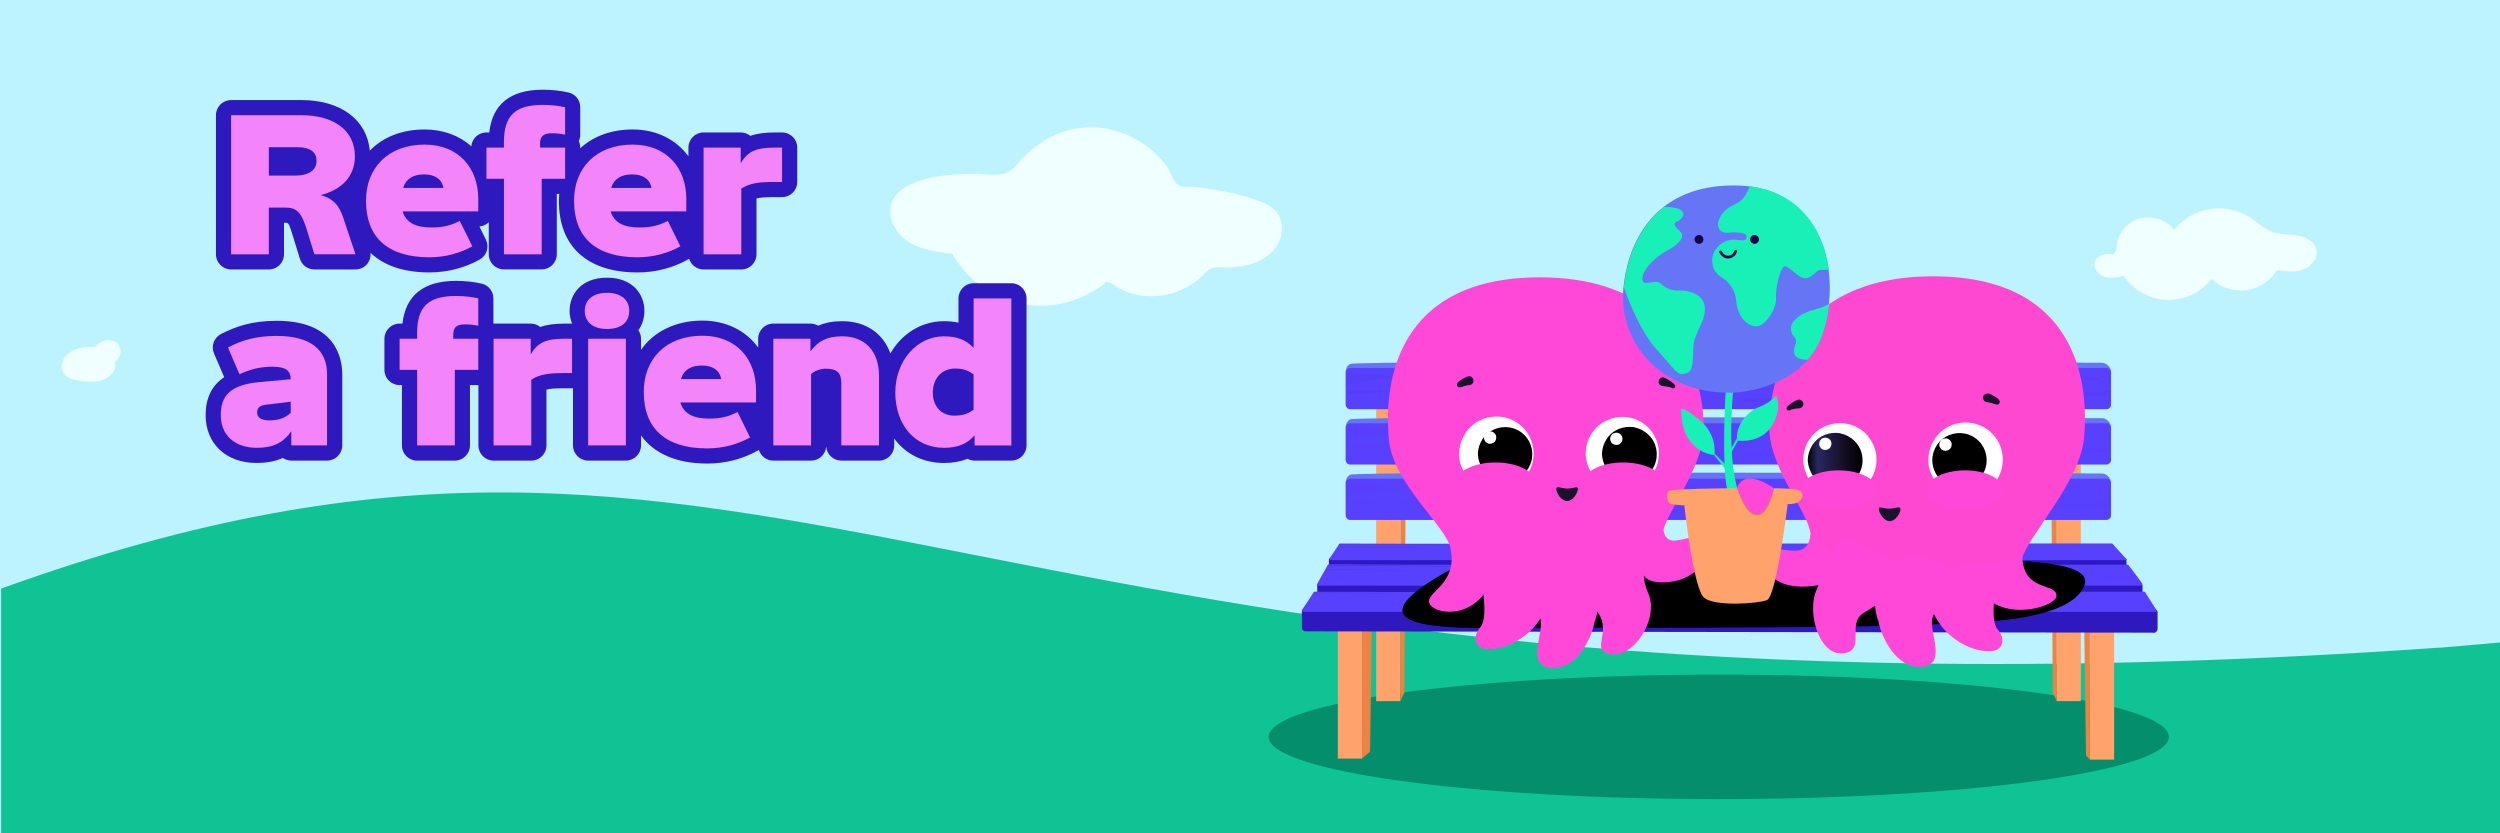 <?xml version="1.0" encoding="UTF-8"?>
<svg id="Layer_3" data-name="Layer 3" xmlns="http://www.w3.org/2000/svg" xmlns:xlink="http://www.w3.org/1999/xlink" viewBox="0 0 1200 400">
  <defs>
    <style>
      .cls-1, .cls-2 {
        isolation: isolate;
      }

      .cls-1, .cls-3 {
        opacity: .1;
      }

      .cls-4 {
        fill: #18f0b8;
      }

      .cls-5 {
        fill: #6675f6;
      }

      .cls-6 {
        fill: url(#linear-gradient-4);
      }

      .cls-7 {
        fill: url(#linear-gradient-3);
      }

      .cls-8 {
        fill: url(#linear-gradient-2);
      }

      .cls-9 {
        fill: #bdf2ff;
      }

      .cls-2 {
        opacity: .2;
      }

      .cls-2, .cls-10 {
        fill: #18122d;
      }

      .cls-11 {
        fill: #ff48d8;
      }

      .cls-12 {
        fill: url(#linear-gradient);
      }

      .cls-13 {
        fill: #ff48d1;
      }

      .cls-14 {
        fill: #fff;
      }

      .cls-15 {
        fill: #ffa26b;
      }

      .cls-16 {
        fill: #5840ff;
      }

      .cls-17 {
        opacity: .3;
      }

      .cls-18 {
        fill: azure;
      }

      .cls-19 {
        fill: #048e6b;
      }

      .cls-20 {
        fill: #180048;
      }

      .cls-21 {
        fill: #2d19be;
      }

      .cls-22 {
        fill: #ec8243;
      }

      .cls-23 {
        fill: #10c395;
      }

      .cls-24 {
        fill: #f484fa;
      }
    </style>
    <linearGradient id="linear-gradient" x1="893.33" y1="-1822.04" x2="867.41" y2="-1822.04" gradientTransform="translate(0 -1601.14) scale(1 -1)" gradientUnits="userSpaceOnUse">
      <stop offset="0" stop-color="#000"/>
      <stop offset=".4" stop-color="#18122d"/>
      <stop offset=".8" stop-color="#292861"/>
      <stop offset="1" stop-color="#000"/>
    </linearGradient>
    <linearGradient id="linear-gradient-2" x1="7677.25" y1="-1822.04" x2="8201.58" y2="-1822.04" xlink:href="#linear-gradient"/>
    <linearGradient id="linear-gradient-3" x1="4273.08" y1="-1819.17" x2="4811.63" y2="-1819.17" xlink:href="#linear-gradient"/>
    <linearGradient id="linear-gradient-4" x1="3486.2" y1="-1819.17" x2="2961.78" y2="-1819.17" xlink:href="#linear-gradient"/>
  </defs>
  <rect class="cls-9" x="0" width="1200" height="400"/>
  <path class="cls-18" d="M56.02,164.56c-1.19-1.05-2.88-1.42-4.47-1.35-1.59.17-3.12.81-4.37,1.76-.64.47-1.05.95-1.35,1.42-2.3.41-4.84.07-7.18.64-3.01.71-6.06,2.24-7.72,4.71-1.66,2.47-1.83,5.96.24,8.13,1.76,1.83,4.61,2.47,7.25,2.88,3.42.47,6.94.81,10.26-.17,3.25-.95,6.3-3.42,6.67-6.6.07-.88,0-1.66-.17-2.47.71-.47,1.35-1.05,1.83-1.76,1.42-2.24,1.05-5.49-.95-7.18h-.07.03Z"/>
  <path class="cls-18" d="M1010.11,122.11c-1.97.4-3.85,1.65-4.54,3.49-1.08,2.97,1.45,6.26,4.46,7.23,3.01.96,6.26.24,9.35-.44,4.54,6.86,12.48,11.32,20.71,11.6,8.23.28,16.46-3.61,21.48-10.16,4.34,4.18,10.64,6.26,16.66,5.46,6.02-.8,11.52-4.46,14.61-9.63,4.26.6,8.71,1.2,12.73-.28,4.01-1.49,7.39-5.78,6.22-9.92-1.04-3.77-5.14-5.82-8.99-6.42-3.85-.6-7.87-.32-11.56-1.57-4.34-1.45-7.67-4.86-11.56-7.31-5.66-3.53-12.61-4.9-19.19-3.77-6.58,1.12-12.69,4.7-16.86,9.88-4.3-5.42-12.4-7.39-18.71-4.58-3.73,1.69-6.66,4.94-8.19,8.75-.76,1.93-.44,4.18-1.12,5.98-1.04,2.77-2.33,1-5.5,1.69h0Z"/>
  <g id="refer_a_friend" data-name="refer a friend">
    <g id="Layer_1-2" data-name="Layer 1-2">
      <path class="cls-18" d="M444.38,85.92c-6.89,1.74-13.09,4.67-15.82,10.06-3.44,6.79.61,15.45,6.89,19.71,6.27,4.26,14.22,5.29,21.72,6.1,6.99,12.58,19.91,21.82,34,24.28,11.18,1.94,22.95-.2,32.7-5.8,9.75-5.59,5.08-4.47,6.99-4.88s5.29,2.63,7.3,3.55c5.39,2.52,11.46,3.65,17.36,3.14,8.52-.61,16.74-4.57,22.74-10.78,4.06-4.26,6.31-2.73,11.66-2.93,3.75-.1,7.4-.61,10.98-1.74,5.29-1.64,10.16-4.98,12.68-9.75,2.52-4.77,2.42-11.25-1.13-15.45-2.32-2.63-5.69-4.16-9.04-5.29-8.22-2.93-16.84-4.67-25.47-5.9-8.63-1.23-9.85.2-12.38-1.43-2.52-1.64-3.44-6.1-4.98-8.22-7.81-11.08-20.6-18.48-34.1-19.4-15.55-1.02-28.85,6.31-38.46,17.97-6,7.3-13.71,3.85-21.93,4.26-5.69.2-14.22.51-21.82,2.42h.1v.07Z"/>
    </g>
  </g>
  <path class="cls-23" d="M1200,308.39v91.61H.55v-117.47c378.54-136.79,450.23,79.02,1170.6,28.31v.07c9.81-.81,19.44-1.65,28.85-2.52Z"/>
  <g>
    <path class="cls-19" d="M825.01,383.57c119.32,0,216.05-13.39,216.05-29.88s-96.73-29.88-216.05-29.88-216.05,13.39-216.05,29.88,96.73,29.88,216.05,29.88Z"/>
    <path class="cls-15" d="M653.77,287.79h-11.61v76.33h11.61v-76.33Z"/>
    <path class="cls-15" d="M1014.79,288.29h-11.61v76.33h11.61v-76.33Z"/>
    <path class="cls-15" d="M672.17,180.67h-11.61v155.89h11.61s0-155.89,0-155.89Z"/>
    <path class="cls-15" d="M998.8,180.67h-11.61v155.89h11.61s0-155.89,0-155.89Z"/>
    <path class="cls-22" d="M987.24,336.57l-1.91-4.14-1-153.39,2.87,1.64v155.89h.05Z"/>
    <path class="cls-22" d="M672.17,336.57l1.91-4.14,1-153.39-2.87,1.64v155.89h-.05Z"/>
    <path class="cls-22" d="M653.77,364.12l3.87-3.37,1-72.96h-4.87s0,76.33,0,76.33Z"/>
    <path class="cls-22" d="M1003.18,364.62l-1.91-2.05-1-75.74,2.87.82v77.01h0l.05-.05Z"/>
    <path class="cls-21" d="M1019.48,276.95l-380.01-.32h-.59s-.32-.18-.5-.32c-.18-.18-.23-.32-.32-.5,0-.18-.18-.41-.18-.59v-6.69s.09-.23.18-.32.18-.18.32-.23c.09,0,.23-.09.41-.09l380.42-.73c.82,0-1,.73,1.5,1.09v7.33c0,.73-.32,1.41-1.23,1.41v-.05Z"/>
    <path class="cls-16" d="M1020.76,268.21v.23h0s-.18.23-.23.32-.23.18-.41.09h-381.56s-.18,0-.23-.18c0,0-.09-.18-.18-.23v-.23h0s0-.18.09-.23c0,0,0-.09.09-.18.32-.5.73-1,1.14-1.64.18-.23.32-.5.5-.73.59-.82,1.14-1.73,1.64-2.46,0,0,.09-.18.18-.23v-.09s.09-.18.18-.23c.18-.32.41-.59.59-.82v-.18s.09-.18.18-.18c0,0,.09-.18.18-.18,0-.09.18-.18.23-.18h.32c8.15.18,144.32.18,249.21,0h120.96s.23,0,.32.09c.09,0,.18.18.23.23l.73.82.41.5,2.73,2.96h0l1,1.14,1.5,1.64v.18l.23-.23h-.05Z"/>
    <g class="cls-3">
      <path class="cls-1" d="M740.99,264.11c-6.42.09-13.12.32-16.44.59-8.84.73-9.25-.32-19.81,1.09-10.66,1.41-42.81-.41-44.9-.18-1.64.18-15.12.5-20.45.64.18-.23.32-.5.5-.73,2.46-.09,7.51-.23,14.12-.32,7.83,0,17.81,0,28.37.32,6.79.23,12.11.23,16.58,0,11.16-.41,16.44-1.73,22.54-1.96,5.1-.23,12.48.18,19.49.5v.09-.05Z"/>
      <path class="cls-1" d="M756.93,264.15c-.41,0-1.23.09-2.73.18-3.73.18-8.33,0-13.21-.23,9.06-.18,17.67-.18,15.94,0v.09-.05Z"/>
      <path class="cls-1" d="M953.9,261.47s-6.28.23-15.94.32c-7.83,0-17.81,0-28.37-.32-6.79-.23-12.11-.23-16.58,0-11.16.41-19.72.18-25.82.41-8.56.32-.82.32-29.88.5-8.15,0,21.27.73,30.1,0,8.84-.73,9.25.32,19.81-1.09,10.57-1.41,42.81.32,44.9.18,2.05-.18,47.68-.73,47.68-.73l-26,.73h.09,0Z"/>
      <path class="cls-1" d="M860.9,267.39c2.64.09,5.28.23,7.83.32-16.26.32-35.89.23-32.02-.32.32,0,.91-.09,1.64-.18,7.51-.41,15.03-.32,22.54.18Z"/>
      <path class="cls-1" d="M1019.16,266.48c-3.05,0-12.3.23-24.37.32-12.11,0-27.64,0-44.09-.32-10.47-.23-18.9-.23-25.82,0-8.11.18-14.21.59-19.4,1h0c-5.87.41-10.57.91-15.58,1-5.51.18-13.21-.18-21.13-.59,5.78-.09,11.16-.23,14.85-.41h1.5c13.71-.73,14.35.32,30.79-1.09,16.49-1.41,66.58.41,69.82.18,2.82-.18,26.64-.82,32.52-1l1,1.09s-.09-.18-.09-.18Z"/>
      <g class="cls-3">
        <path class="cls-1" d="M765.08,264.93c-7.2,1.5-14.44,2.55-21.77,3.05-2.46.18-4.87,0-7.33-.32-4.87-.41-9.75-.59-14.62-.64-4.87-.18-9.75,0-14.62.82-2.82.41-5.69.64-8.56.64-8.56.18-17.08-.09-25.69-.32-9.97-.23-24.09-.18-34.16-.23h0c6.19-.09,19.72-.32,25.69-.23,11.39.09,22.77.73,34.16.59,2.87,0,5.69-.18,8.52-.59,4.87-.64,9.75-.91,14.71-.82,4.87,0,9.84.18,14.71.5,9.75,1.14,19.54-1.09,29.15-2.41h-.09l-.09-.05Z"/>
      </g>
      <g class="cls-3">
        <path class="cls-1" d="M743.4,264.11c8.74-.32,18.17,0,26.92.41,10.57.09,24.09.23,34.57,0,10.25-.59,20.45-1,30.79-.59,10.25.32,20.4,2.64,30.6,2.23-2.55.32-5.1.32-7.7,0-7.33-.5-15.58-1.55-22.95-1.91-15.35-.64-30.7.82-46.13.41-9.02,0-21.86.18-30.79-.41-4.55-.23-10.88-.09-15.35-.23v.09h.05Z"/>
      </g>
      <g class="cls-3">
        <path class="cls-1" d="M896.79,263.01c10.06,1.09,20.22.23,30.38.41,15.17.23,30.38.18,45.54-.64,5.06-.09,10.16-.18,15.17,0,10.16.41,20.13,2.23,30.29,2.46-5.06,0-10.16-.32-15.17-.91-15.12-1.82-30.29-1.41-45.45-.73h-30.38c-3.96,0-17.08.09-20.86.18-1.55-.18-7.92-.59-9.47-.82v.09l-.05-.05Z"/>
      </g>
      <path class="cls-1" d="M1015.47,262.38c-2.05.41-4.19.5-6.38.32-5.6-.5-16.26-1.09-24.59-1-8.33.09-19.4,1.23-22.18,1.23s28.56-2.87,42.49-1.23c4.05.5,5.6.82,8.52.5.64,0,1.23-.18,1.64-.32l.41.5h.09,0Z"/>
    </g>
    <path class="cls-21" d="M1027.27,291.16l-393.44-.41c-.23,0-.41,0-.64-.18-.18-.09-.41-.23-.5-.41-.18-.18-.23-.32-.32-.59,0-.23-.09-.41-.09-.64v-7.74c-.09-.32,0-.73.23-1,.23-.23.59-.41.91-.41l393.53-.91c.73,0-.5.64.64,1.14.23.09.5.32.64.59.18.23.23.5.18.82v8.02c0,1-.32,1.82-1.23,1.82l.09-.09h0Z"/>
    <path class="cls-16" d="M1028.41,280.78h0s-.18.18-.23.23-.23.09-.32.09h-394.76s-.32,0-.5-.18c-.18-.09-.23-.32-.23-.5h0s0-.32.09-.5c0,0,0-.18.09-.18.32-.59.73-1.23,1.14-2.05l.5-.91h0c.5-.91,1-1.82,1.5-2.64l.23-.41s.18-.32.23-.41c.23-.5.5-.91.73-1.32h0s.18-.23.23-.41h0s.18-.23.23-.41c.09-.18.23-.23.41-.32h.18c2.46,0,16.44.09,37.71.18h345.53s.23,0,.41.09c.09,0,.18.18.23.32l.73,1,.5.59,2.82,3.73h0l1,1.41,1.5,2.05v.41s0,.23-.09.32l.18-.18h-.05Z"/>
    <g class="cls-3">
      <path class="cls-1" d="M633.78,277.72c3.78-.18,11.57-.41,16.67-.59h0c2.32-.09,4.05-.18,4.55-.23.59,0,3.64,0,8.02.23,10.98.5,30.1,1.23,38.21,0h.32c10.98-1.73,11.39-.5,20.54-1.41,3.37-.32,10.29-.59,16.99-.64,9.34-.18,18.31-.18,16.44.09-.41,0-1.32.09-2.82.18-3.78.18-8.65,0-13.62-.23-7.24-.41-14.94-.91-20.22-.64-6.38.32-11.8,1.96-23.27,2.55-4.6.23-10.16.23-17.17,0-10.98-.5-21.27-.59-29.37-.5-4.28,0-7.92.18-10.66.23-1.64,0-3.05.09-3.96.18h0l-.5.91-.18-.09.05-.05Z"/>
      <path class="cls-1" d="M959.41,271.67s-6.51.32-16.44.5c-8.11.09-18.4,0-29.37-.5-7.01-.32-12.52-.32-17.17,0-11.48.5-20.4.23-26.73.5-8.93.41-.82.41-30.88.64-8.43,0,22.04.91,31.11,0,9.06-.91,9.56.41,20.54-1.41,10.98-1.73,44.4.5,46.45.23,2.14-.23,49.37-.91,49.37-.91l-26.92.91h0l.05.05Z"/>
      <path class="cls-1" d="M863.04,279.18c2.73.18,5.47.32,8.15.5-16.9.41-37.3.32-33.11-.41.32,0,.91-.18,1.64-.23,5.78-.59,14.35-.32,23.27.18h0l.05-.05Z"/>
      <path class="cls-1" d="M1027,277.95c-3.23.09-12.71.32-25.23.41-12.52.09-28.65,0-45.63-.5-10.88-.32-19.54-.32-26.73,0-8.33.23-14.71.73-20.04,1.23-6.1.59-10.98,1.14-16.17,1.32-5.78.18-13.71-.23-21.95-.73,6.01-.18,11.57-.32,15.44-.5h0c.59,0,1.09,0,1.5-.09,14.12-.91,14.85.41,31.93-1.41,1.5-.18,3.23-.23,5.19-.41,10.75-.5,27.74-.32,41.9,0,13.03.32,23.68.64,25.19.59,1.23-.09,6.79-.32,13.12-.59,5.1-.18,10.75-.41,15.03-.59,2.41-.09,4.28-.18,5.51-.18l1,1.32v.09l-.05.05Z"/>
      <g class="cls-3">
        <path class="cls-1" d="M763.85,276.04c-6.6,1.64-13.21,2.82-19.95,3.55-4.6.73-9.34-.09-13.94-.5-4.6-.32-9.25-.5-13.94-.5-4.6-.18-9.34.23-13.84,1.23-4.6.5-9.25.64-13.94.59-9.34,0-18.58-.59-27.87-.64-9.34-.18-18.58,0-27.87-.18-.09-.18,13.94-.18,13.94-.23,13.94-.41,27.87.41,41.85.64,4.6.18,9.25,0,13.84-.5,4.55-.91,9.25-1.32,13.84-1.23,4.6,0,9.34,0,13.94.32,4.6.32,9.34,1.14,13.84.5,6.51-.59,13.62-2.05,19.95-3.23l.18.18h-.05Z"/>
      </g>
      <g class="cls-3">
        <path class="cls-1" d="M741.4,274.99c9.02-.41,18.81,0,27.87.5,2.41,0,17.17.18,19.9.23,15.94.32,31.79-1.73,47.77-.82,7.7.41,16.08,1.91,23.77,2.64,2.64.32,5.28.41,7.92.23-1.32.23-2.64.23-3.96.23-6.19-.23-13.62-1.23-19.81-1.91-13.21-1.64-26.51-.91-39.71-.18-9.25.18-22.45,0-31.83,0-8.02.18-15.94-.82-23.86-.73,0,0-8.11,0-7.92-.09l-.18-.18.05.09Z"/>
      </g>
      <g class="cls-3">
        <path class="cls-1" d="M1025.95,276.54c-4.46.18-11.16-.82-15.67-1.23-4.69-.5-10.98-1.32-15.67-1.5-10.47-.41-20.95-.18-31.42.64-16.99.41-34.16,0-51.14.23-3.96,0-7.83-.41-11.7-1,3.78.23,7.83.91,11.8.73,19.63-.73,39.35.5,58.93-.59,7.83-.41,15.76-.64,23.59-.32,10.47.5,20.95,2.46,31.29,3.05l.09-.09-.09.09Z"/>
      </g>
      <path class="cls-1" d="M1023.12,272.85c-.82.23-1.64.32-2.46.41-1.32.18-2.73.09-4.05,0-8.43-.91-16.9-1.32-25.41-1.23-8.65.18-20.04,1.55-23.04,1.55s29.56-3.64,43.99-1.55c4.05.59,5.69,1,8.52.64h.32c.59-.09,1.14-.23,1.73-.32l.5.59-.09-.09h0Z"/>
    </g>
    <path class="cls-21" d="M1033.78,303.68l-407.24-.64c-.23,0-.41,0-.64-.18-.18-.09-.41-.23-.59-.41s-.23-.32-.32-.59c0-.23-.09-.41-.09-.64v-8.15s.09-.23.18-.32c.09-.09.18-.18.32-.23.09,0,.23-.09.41-.09l406.51-.82c.82,0,.73.64,2.55,1.14.23,0,.41.18.59.41.18.18.18.41.18.64v8.02c0,.5-.18.91-.5,1.32-.32.32-.73.59-1.23.64l-.09-.09h-.05Z"/>
    <path class="cls-16" d="M1035.42,293.39s-.18.23-.23.23-.23.09-.41.09h-409.38s-.18-.09-.23-.18c0-.09-.09-.18-.18-.32v-.32h0s0-.18.09-.23c0,0,0-.09.09-.18.32-.59.82-1.23,1.32-1.96.18-.32.41-.59.59-.91,1-1.55,2.14-3.23,2.87-4.37.09-.18.18-.23.23-.32v-.09s.23-.32.32-.41c0,0,0-.09.09-.18,0-.09.18-.18.23-.23.09,0,.23-.09.32,0h.91c15.12.23,155.07.18,264.74,0h132.3s.23,0,.41.09c.09,0,.23.18.23.32l5.37,8.43v.32s0,.23-.09.32l.41-.09h0Z"/>
    <g class="cls-3">
      <path class="cls-1" d="M734.98,287.93c-6.92.09-14.03.32-17.49.64-9.43.91-9.84-.41-21.22,1.32-11.29,1.73-45.82-.41-47.96-.23-1.23.09-9.06.41-15.44.59-2.46,0-4.78.18-6.38.23.18-.32.41-.59.59-.91,1.23,0,2.96-.09,5.19-.18,2.64,0,6.01-.18,9.84-.18,8.33-.09,18.99,0,30.29.41,7.2.32,12.93.23,17.76,0,11.89-.5,17.49-2.14,24-2.46,5.47-.23,13.3.23,20.81.59v.18h0Z"/>
      <path class="cls-1" d="M751.96,288.02c-.41,0-1.32.09-2.87.18-3.96.18-8.93,0-14.03-.23,9.65-.18,18.9-.18,16.99,0l-.09.09v-.05Z"/>
      <path class="cls-1" d="M962.46,284.74s-6.69.32-16.99.41c-8.33.09-18.99,0-30.29-.41-7.2-.32-12.93-.23-17.76,0-11.89.5-21.04.23-27.64.5-9.15.41-.91.41-31.83.64-8.74,0,22.77.91,32.11,0,9.43-.91,9.84.41,21.22-1.32,11.29-1.73,45.82.41,47.96.23,2.14-.23,50.92-.82,50.92-.82l-27.74.82.09-.09-.05.05Z"/>
      <path class="cls-1" d="M1033.37,290.75s-11.29.32-27.23.41c-12.93.09-29.56,0-47.14-.41-11.2-.32-20.13-.23-27.55,0-18.49.5-27.23,2.14-37.39,2.46-14.25.41-41.67-2.64-55.06-1.32s35.39.91,49.91,0c14.62-.91,15.35.41,32.93-1.32,17.58-1.73,71.14.41,74.51.23,3.37-.23,36.07-1.32,36.07-1.32l.91,1.32v-.09l.05.05Z"/>
      <g class="cls-3">
        <path class="cls-1" d="M760.71,288.93c-1.64.32-8.15,1.64-9.65,1.91-4.46.59-9.15,1.41-13.62,1.73-2.64.18-5.28,0-7.83-.32-5.19-.5-10.38-.73-15.67-.82-5.19,0-10.47-.09-15.58,1-3.05.5-6.1.73-9.15.73-9.15.23-18.31-.09-27.42-.41-10.66-.32-25.73-.23-36.57-.23h0c6.6-.09,21.04-.32,27.42-.32,12.11.18,24.37.82,36.57.73,3.05,0,6.1-.18,9.06-.64,5.1-1,10.38-.91,15.67-1,5.19,0,10.47.18,15.67.64,5.19.82,10.38.23,15.58-.5,5.19-.5,10.38-1.73,15.53-2.46v-.05Z"/>
      </g>
      <g class="cls-3">
        <path class="cls-1" d="M737.53,287.93c9.34-.32,19.4,0,28.74.5,2.46,0,17.67.18,20.54.18,16.44.32,32.84-1.73,49.28-.82,7.92.41,16.67,1.91,24.5,2.55,2.73.32,5.47.41,8.15.23-1.32.23-2.73.23-4.14.18-6.38-.23-14.03-1.23-20.45-1.82-13.62-1.55-27.33-.82-41.03-.18-9.56.18-23.18,0-32.84,0-8.24.18-16.44-.82-24.59-.73,0,0-8.33,0-8.24-.09h.09Z"/>
      </g>
      <g class="cls-3">
        <path class="cls-1" d="M901.43,286.61c10.88,1.32,21.86.32,32.84.59,9.75.09,23.27.23,32.84,0,13.62-.82,27.42-1.5,41.08,0,6.38.73,14.03,1.73,20.4,2.14,1.41.09,2.73,0,4.14-.09-1.32.23-2.73.32-4.14.23-6.38-.23-14.03-1.23-20.45-1.82-13.62-1.55-27.33-.82-41.03-.18-9.56.18-23.18,0-32.84,0-10.88-.09-22.04,1-32.84-.82v-.09.05Z"/>
      </g>
      <path class="cls-1" d="M1030.46,285.06s-3.05,1.82-9.06,1.14c-8.74-.82-17.49-1.23-26.23-1.14-8.93.18-20.72,1.55-23.77,1.5-3.05,0,30.51-3.46,45.41-1.5,4.28.59,6.01,1,9.06.59,1.5-.09,2.87-.59,4.19-1.32l.32.73h.09,0Z"/>
    </g>
    <path class="cls-1" d="M672.99,285.38c-3.37,0-16.44-.64-26.32-.73-4.55,0-9.65,0-14.44.18h-1.91s.23-.32.32-.41h1.64c18.08-.18,43.58,1,40.76,1h-.09l.05-.05Z"/>
    <path class="cls-1" d="M679.78,274.26c-3.37,0-16.44-.64-26.32-.73-4.87,0-10.38,0-15.58.18h-1.91s.18-.32.23-.41h1.64c18.17-.23,44.72,1,41.85,1h.09v-.05Z"/>
    <path class="cls-1" d="M703.78,272.35c-4.55,0-21.95-.64-35.16-.73h-17.58c-4.6,0-9.15.18-13.12.23h-.91s.18-.23.23-.41h-.23.91c7.33-.23,17.35-.32,27.33-.18h3.96c19.31.23,37.3.91,34.48.91l.09.18Z"/>
    <path class="cls-1" d="M681.65,263.11c-3.37,0-16.44-.41-26.32-.5h-13.62s.09-.18.18-.23c17.99-.09,42.49.64,39.71.64l.09.09h-.05Z"/>
    <path class="cls-1" d="M705.69,261.78c-4.55,0-21.95-.41-35.16-.5-8.84,0-19.31,0-27.87.18v-.09s.09-.18.18-.18c23.59-.41,67.08.59,62.89.59h-.05Z"/>
    <path class="cls-5" d="M647.99,174.71c-.64.41-1.23,1-1.55,1.64s-.5,1.5-.5,2.23c0,1,367.39,3.73,367.39.41,0-.64-.09-1.32-.32-1.91-.23-.59-.59-1.14-1.09-1.55-.41-.5-1-.82-1.55-1.09-.55-.27-1.23-.32-1.91-.32-1.23,0-356.23-1.23-360.51.59h.09-.05Z"/>
    <path class="cls-16" d="M1011.15,196.43h-363.11c-.23,0-.59,0-.82-.18-.23-.09-.5-.23-.64-.5-.18-.18-.32-.41-.5-.64-.09-.23-.18-.59-.18-.82v-15.53c0-.23,0-.59.18-.82.09-.23.23-.5.5-.64.18-.18.41-.32.64-.5.23-.09.59-.18.82-.18h363.11c.23,0,.59,0,.82.18.23.09.5.23.64.5.18.18.32.41.5.64.09.23.18.59.18.82v15.53c0,.23,0,.59-.18.82-.09.23-.23.5-.5.64-.18.18-.41.32-.64.5-.23.09-.59.18-.82.18h0Z"/>
    <g class="cls-17">
      <path class="cls-1" d="M744.45,184.95c-5.28.09-10.57.5-15.76,1.14-8.52,1.5-8.93-.64-19.08,2.23-10.25,2.87-41.26-.73-43.22-.41-1.14.18-8.15.64-13.94,1-2.23.18-4.28.23-5.69.32.18-.5.32-1,.59-1.5,1.09,0,2.73-.18,4.69-.23,2.41-.09,5.37-.23,8.84-.32,7.51-.18,17.08,0,27.33.73,5.28.5,10.66.5,15.94.09,10.75-.82,15.76-3.55,21.72-4.14,4.87-.41,11.98.41,18.72,1l-.09.09h-.05Z"/>
      <path class="cls-1" d="M759.71,185.05c-.82.18-1.73.23-2.64.32-4.19.18-8.52,0-12.71-.41,8.74-.32,17.08-.23,15.26.18l.09-.09h0Z"/>
      <path class="cls-1" d="M949.44,179.58s-6.01.59-15.26.73c-7.51.18-17.08,0-27.33-.73-5.28-.5-10.66-.5-16.03-.18-10.75.82-18.99.32-24.82.91-8.24.73-.82.73-28.74,1.09-7.83.09,20.45,1.5,28.97,0,8.52-1.5,8.93.64,19.08-2.23,10.25-2.87,41.26.73,43.22.41,1.96-.32,45.86-1.41,45.86-1.41l-25,1.41h.05Z"/>
      <path class="cls-1" d="M1013.33,189.74s-10.16.5-24.5.73c-11.61.18-26.64,0-42.4-.73-8.24-.5-16.58-.5-24.82-.18-16.58.82-24.5,3.64-33.66,4.14-12.8.73-37.53-4.37-49.6-2.14-12.07,2.14,31.83,1.5,45.04,0,13.12-1.5,13.8.64,29.69-2.23,15.89-2.87,64.12.73,67.18.41,3.05-.32,32.43-2.14,32.43-2.14l.73,2.14s-.09,0-.09,0Z"/>
      <path class="cls-1" d="M657.55,179.67c12.89.5,37.48,5.6,49.6,3.78,12.11-1.82-31.79-1.23-45-1.5-1.23,0-16.17,2.82-16.17,2.82v-5.78s2.23.32,11.61.64h-.09l.05.05Z"/>
      <g class="cls-3">
        <path class="cls-1" d="M767.63,186.69c-7.7,3.05-15.94,6.19-24.27,6.19-5.87-1.23-11.8-1.91-17.81-1.96-4.69,0-9.65-.18-14.12,1.55-.64.23-1.32.5-2.05.59-.64.18-1.32.23-2.05.32-9.56.91-19.31.18-28.87-.32-9.56-.59-23.27-.41-32.93-.41h0c10.98-.41,21.95-.73,33.02-.18,9.56.5,19.22,1.41,28.78.64.64,0,1.32-.18,2.05-.32.64-.09,1.32-.32,1.96-.59,4.55-1.73,9.47-1.55,14.25-1.64,6.01,0,11.98.64,17.81,1.82,8.33.09,16.49-3.14,24.27-5.78l-.09.09h.05Z"/>
      </g>
      <g class="cls-3">
        <path class="cls-1" d="M746.77,184.95c4.96-.23,9.88-.23,14.85,0,2.73.18,8.52.64,11.07.82,2.23,0,15.94.23,18.58.32,14.85.5,29.6-2.82,44.5-1.32,8.43.91,17.17,3.78,25.59,4.69,1.23.18,2.46.09,3.73-.18-1.14.32-2.46.5-3.73.32-8.43-.64-17.26-3.46-25.59-4.28-9.88-.91-19.81-.09-29.6.82-9.88.23-19.81.09-29.69.09-7.42.23-14.76-1.32-22.18-1.23,0,0-7.51,0-7.42-.09h0l-.09.05Z"/>
      </g>
      <g class="cls-3">
        <path class="cls-1" d="M894.47,182.81c3.64.73,7.33,1.23,11.07,1.32,4.19,0,10.66-.32,14.85-.41,10.25.09,23.27.5,33.43,0,12.21-1.41,24.91-2.55,37.07.18,5.69,1.14,12.48,2.87,18.22,3.46,1.23.18,2.46.09,3.73-.18-1.14.32-2.46.5-3.73.32-8.43-.64-17.26-3.46-25.69-4.28-7.42-.59-14.85-.5-22.18.18-7.42.73-14.85,1-22.27.73h-18.58c-8.56.23-17.67,1.14-25.91-1.32h0Z"/>
      </g>
      <path class="cls-1" d="M1010.74,180.08c-1.09,1-2.41,1.64-3.78,2.05-1.41.32-2.87.32-4.28,0-7.83-1.41-15.76-2.05-23.68-1.96-8.02.23-18.63,2.55-21.36,2.46s27.46-5.87,40.94-2.46c3.87,1,5.37,1.73,8.15,1,1.5-.32,2.82-1.09,3.78-2.23l.32,1.23-.09-.09Z"/>
      <path class="cls-1" d="M714.26,180.67s38.03-3.05,48.09-1.91c10.06,1.14,24.41,2.55,27.33,1.91,2.87-.64,30.7.18,30.7.18,0,0-53.38,2.32-57.25,1.14-3.96-1.09-6.69-2.64-48.78-1.41l-.09.09h0Z"/>
    </g>
    <path class="cls-5" d="M647.99,201.3c-.64.41-1.23,1-1.55,1.64s-.5,1.5-.5,2.23c0,1,367.39,3.73,367.39.41,0-.64-.09-1.32-.32-1.91-.23-.59-.59-1.14-1.09-1.55-.41-.5-1-.82-1.55-1.09s-1.23-.32-1.91-.32c-1.23,0-356.23-1.23-360.51.59h.09-.05Z"/>
    <path class="cls-16" d="M1011.15,222.98h-363.11c-.23,0-.59,0-.82-.18-.23-.09-.5-.23-.64-.5-.18-.18-.32-.41-.5-.64-.09-.23-.18-.59-.18-.82v-15.53c0-.23,0-.59.18-.82.09-.23.23-.5.5-.64.18-.18.41-.32.64-.5.23-.09.59-.18.82-.18h363.11c.23,0,.59,0,.82.18.23.09.5.23.64.5s.32.41.5.64c.09.23.18.59.18.82v15.53c0,.23,0,.59-.18.82-.09.23-.23.5-.5.64-.18.18-.41.32-.64.5-.23.09-.59.18-.82.18h0Z"/>
    <g class="cls-3">
      <path class="cls-1" d="M744.45,211.51c-5.28.09-10.57.5-15.76,1.14-8.52,1.5-8.93-.64-19.08,2.23-10.25,2.87-41.26-.73-43.22-.41-1.14.18-8.15.64-13.94,1-2.23.18-4.28.23-5.69.32.18-.5.32-1,.59-1.5,1.09,0,2.73-.18,4.69-.23,2.41-.09,5.37-.23,8.84-.32,7.51-.18,17.08,0,27.33.73,5.28.5,10.66.5,15.94.09,10.75-.82,15.76-3.55,21.72-4.14,4.87-.41,11.98.41,18.72,1l-.09.09h-.05Z"/>
      <path class="cls-1" d="M759.71,211.69c-.82.18-1.73.23-2.64.32-4.19.18-8.52,0-12.71-.41,8.74-.32,17.08-.23,15.26.18l.09-.09h0Z"/>
      <path class="cls-1" d="M949.44,206.18s-6.01.59-15.26.73c-7.51.18-17.08,0-27.33-.73-5.28-.5-10.66-.5-16.03-.18-10.75.82-18.99.32-24.82.91-8.24.73-.82.73-28.74,1.09-7.83.09,20.45,1.5,28.97,0,8.52-1.5,8.93.64,19.08-2.23,10.25-2.87,41.26.73,43.22.41,1.96-.32,45.86-1.41,45.86-1.41l-25,1.41h.05Z"/>
      <path class="cls-1" d="M1013.33,216.33s-10.16.5-24.5.73c-11.61.18-26.64,0-42.4-.73-8.24-.5-16.58-.5-24.82-.18-16.58.82-24.5,3.64-33.66,4.14-12.8.73-37.53-4.37-49.6-2.14-12.07,2.14,31.83,1.5,45.04,0,13.12-1.5,13.8.64,29.69-2.23,15.89-2.87,64.12.73,67.18.41s32.43-2.14,32.43-2.14l.73,2.14s-.09,0-.09,0Z"/>
      <path class="cls-1" d="M657.55,206.22c12.89.5,37.48,5.6,49.6,3.78,12.11-1.82-31.79-1.23-45-1.5-1.23,0-16.17,2.82-16.17,2.82v-5.78s2.23.32,11.61.64h-.09l.05.05Z"/>
      <g class="cls-3">
        <path class="cls-1" d="M767.63,213.28c-7.7,3.05-15.94,6.19-24.27,6.19-5.87-1.23-11.8-1.91-17.81-1.96-4.69,0-9.65-.18-14.12,1.55-.64.23-1.32.5-2.05.59-.64.18-1.32.23-2.05.32-9.56.91-19.31.18-28.87-.32-9.56-.59-23.27-.41-32.93-.41h0c10.98-.41,21.95-.73,33.02-.18,9.56.5,19.22,1.41,28.78.64.64,0,1.32-.18,2.05-.32.64-.09,1.32-.32,1.96-.59,4.55-1.73,9.47-1.55,14.25-1.64,6.01,0,11.98.64,17.81,1.82,8.33.09,16.49-3.14,24.27-5.78l-.09.09h.05Z"/>
      </g>
      <g class="cls-3">
        <path class="cls-1" d="M746.77,211.51c4.96-.23,9.88-.23,14.85,0,2.73.18,8.52.64,11.07.82,2.23,0,15.94.23,18.58.32,14.85.5,29.6-2.82,44.5-1.32,8.43.91,17.17,3.78,25.59,4.69,1.23.18,2.46.09,3.73-.18-1.14.32-2.46.5-3.73.32-8.43-.64-17.26-3.46-25.59-4.28-9.88-.91-19.81-.09-29.6.82-9.88.23-19.81.09-29.69.09-7.42.23-14.76-1.32-22.18-1.23,0,0-7.51,0-7.42-.09h0l-.09.05Z"/>
      </g>
      <g class="cls-3">
        <path class="cls-1" d="M894.47,209.37c3.64.73,7.33,1.23,11.07,1.32,4.19,0,10.66-.32,14.85-.41,10.25.09,23.27.5,33.43,0,12.21-1.41,24.91-2.55,37.07.18,5.69,1.14,12.48,2.87,18.22,3.46,1.23.18,2.46.09,3.73-.18-1.14.32-2.46.5-3.73.32-8.43-.64-17.26-3.46-25.69-4.28-7.42-.59-14.85-.5-22.18.18-7.42.73-14.85,1-22.27.73h-18.58c-8.56.23-17.67,1.14-25.91-1.32h0Z"/>
      </g>
      <path class="cls-1" d="M1010.74,206.68c-1.09,1-2.41,1.64-3.78,1.96-1.41.32-2.87.32-4.28,0-7.83-1.41-15.76-2.05-23.68-1.96-8.02.23-18.63,2.55-21.36,2.46-2.73,0,27.46-5.87,40.94-2.46,3.87,1,5.37,1.73,8.15,1,1.5-.32,2.82-1.09,3.78-2.23l.32,1.23h-.09Z"/>
      <path class="cls-1" d="M714.26,207.22s38.03-3.05,48.09-1.91c10.06,1.14,24.41,2.55,27.33,1.91,2.87-.64,30.7.18,30.7.18,0,0-53.38,2.32-57.25,1.14-3.96-1.09-6.69-2.64-48.78-1.41l-.09.09h0Z"/>
    </g>
    <path class="cls-5" d="M647.99,227.86c-.64.41-1.23,1-1.55,1.64s-.5,1.5-.5,2.23c0,1,367.39,3.73,367.39.41,0-.64-.09-1.32-.32-1.91-.23-.59-.59-1.14-1.09-1.55-.41-.5-1-.82-1.55-1.09-.55-.27-1.23-.32-1.91-.32-1.23,0-356.23-1.23-360.51.59h.09-.05Z"/>
    <path class="cls-16" d="M1011.15,249.58h-363.11c-.23,0-.59,0-.82-.18-.23-.09-.5-.23-.64-.5-.18-.18-.32-.41-.5-.64-.09-.23-.18-.59-.18-.82v-15.53c0-.23,0-.59.18-.82.09-.23.23-.5.5-.64.18-.18.41-.32.64-.5.23-.09.59-.18.82-.18h363.11c.23,0,.59,0,.82.18.23.09.5.23.64.5.18.18.32.41.5.64.09.23.18.59.18.82v15.53c0,.23,0,.59-.18.82-.09.23-.23.5-.5.64-.18.18-.41.32-.64.5-.23.09-.59.18-.82.18h0Z"/>
    <g class="cls-3">
      <path class="cls-1" d="M744.45,238.1c-5.28.09-10.57.5-15.76,1.14-8.52,1.5-8.93-.64-19.08,2.23-10.25,2.87-41.26-.73-43.22-.41-1.14.18-8.15.64-13.94,1-2.23.18-4.28.23-5.69.32.18-.5.32-1,.59-1.5,1.09,0,2.73-.18,4.69-.23,2.41-.09,5.37-.23,8.84-.32,7.51-.18,17.08,0,27.33.73,5.28.5,10.66.5,15.94.09,10.75-.82,15.76-3.55,21.72-4.14,4.87-.41,11.98.41,18.72,1l-.09.09h-.05Z"/>
      <path class="cls-1" d="M759.71,238.28c-.82.18-1.73.23-2.64.32-4.19.18-8.52,0-12.71-.41,8.74-.32,17.08-.23,15.26.18l.09-.09h0Z"/>
      <path class="cls-1" d="M949.44,232.73s-6.01.59-15.26.73c-7.51.18-17.08,0-27.33-.73-5.28-.5-10.66-.5-16.03-.18-10.75.82-18.99.32-24.82.91-8.24.73-.82.73-28.74,1.09-7.83.09,20.45,1.5,28.97,0,8.52-1.5,8.93.64,19.08-2.23,10.25-2.87,41.26.73,43.22.41,1.96-.32,45.86-1.41,45.86-1.41l-25,1.41h.05Z"/>
      <path class="cls-1" d="M1013.33,242.88s-10.16.5-24.5.73c-11.61.18-26.64,0-42.4-.73-8.24-.5-16.58-.5-24.82-.18-16.58.82-24.5,3.64-33.66,4.14-12.8.73-37.53-4.37-49.6-2.14-12.07,2.14,31.83,1.5,45.04,0,13.12-1.5,13.8.64,29.69-2.23,15.85-2.87,64.12.73,67.18.41,3.05-.32,32.43-2.14,32.43-2.14l.73,2.14h-.09Z"/>
      <path class="cls-1" d="M657.55,232.82c12.89.5,37.48,5.6,49.6,3.78,12.11-1.82-31.79-1.23-45-1.5-1.23,0-16.17,2.82-16.17,2.82v-5.78s2.23.32,11.61.64h-.09l.05.05Z"/>
      <g class="cls-3">
        <path class="cls-1" d="M767.63,239.83c-7.7,3.05-15.94,6.19-24.27,6.19-5.87-1.23-11.8-1.91-17.81-1.96-4.69,0-9.65-.18-14.12,1.55-.64.23-1.32.5-2.05.59-.64.18-1.32.23-2.05.32-9.56.91-19.31.18-28.87-.32-9.56-.59-23.27-.41-32.93-.41h0c10.98-.41,21.95-.73,33.02-.18,9.56.5,19.22,1.41,28.78.64.64,0,1.32-.18,2.05-.32.64-.09,1.32-.32,1.96-.59,4.55-1.73,9.47-1.55,14.25-1.64,6.01,0,11.98.64,17.81,1.82,8.33.09,16.49-3.14,24.27-5.78l-.09.09h.05Z"/>
      </g>
      <g class="cls-3">
        <path class="cls-1" d="M746.77,238.1c4.96-.23,9.88-.23,14.85,0,2.73.18,8.52.64,11.07.82,2.23,0,15.94.23,18.58.32,14.85.5,29.6-2.82,44.5-1.32,8.43.91,17.17,3.78,25.59,4.69,1.23.18,2.46.09,3.73-.18-1.14.32-2.46.5-3.73.32-8.43-.64-17.26-3.46-25.59-4.28-9.88-.91-19.81-.09-29.6.82-9.88.23-19.81.09-29.69.09-7.42.23-14.76-1.32-22.18-1.23,0,0-7.51,0-7.42-.09h0l-.09.05Z"/>
      </g>
      <g class="cls-3">
        <path class="cls-1" d="M894.47,235.96c3.64.73,7.33,1.23,11.07,1.32,4.19,0,10.66-.32,14.85-.41,10.25.09,23.27.5,33.43,0,12.21-1.41,24.91-2.55,37.07.18,5.69,1.14,12.48,2.87,18.22,3.46,1.23.18,2.46.09,3.73-.18-1.14.32-2.46.5-3.73.32-8.43-.64-17.26-3.46-25.69-4.28-7.42-.59-14.85-.5-22.18.18-7.42.73-14.85,1-22.27.73h-18.58c-8.56.23-17.67,1.14-25.91-1.32h0Z"/>
      </g>
      <path class="cls-1" d="M1010.74,233.23c-1.09,1-2.41,1.64-3.78,2.05-1.41.32-2.87.32-4.28,0-7.83-1.41-15.76-2.05-23.68-1.96-8.02.23-18.63,2.55-21.36,2.46s27.46-5.87,40.94-2.46c3.87,1,5.37,1.73,8.15,1,1.5-.32,2.82-1.09,3.78-2.23l.32,1.23-.09-.09Z"/>
      <path class="cls-1" d="M714.26,233.82s38.03-3.05,48.09-1.91c10.06,1.14,24.41,2.55,27.33,1.91,2.87-.64,30.7.18,30.7.18,0,0-53.38,2.32-57.25,1.14-3.96-1.09-6.69-2.64-48.78-1.41l-.09.09h0Z"/>
    </g>
    <path class="cls-1" d="M677.64,270.94c-.41,0-3.64.23-8.43.41h0c-1.64,0-3.55.18-5.51.18-7.74.23-17.4.5-25.82.41h-1.14.32s.18-.23.23-.41h.64c4.46.09,9.02.18,13.12.09h3.46c3.55,0,7.33-.18,10.79-.32,4.28-.18,8.15-.32,10.57-.32h1.64c.15,0,.21,0,.18,0h-.09l.05-.05Z"/>
    <path d="M754.47,268.07c-12.3.59-24.41,3.28-35.75,8.24-5.28,2.32-12.39-8.93-25.73-1.14-55.11,31.83,17.58,25.82,59.75,26.1,42.08.23,146.87,0,173.11-1.5,18.08-1,66.58-.23,74.51-18.4,4.19-9.66-17.67-11.2-32.43-12.39-7.74-.59-66.36-1.96-124.38-2.23-3.23,0-7.2,7.33-10.29,7.33s-5.6-7.33-8.84-7.33c-26.23,0-51.1.41-69.82,1.23l-.18.09h.05Z"/>
    <path class="cls-11" d="M960.69,269.62c-1.82,5.6-6.28,27.23-1.91,32.34,3.96,4.6,2.55,9.06-1.09,10.25-3.14,1-13.39.73-23.45-8.93-12.48-13.21-9.65-29.06-9.25-33.34,20.45-3.78,35.75-.23,35.75-.23l-.09-.09h.05Z"/>
    <path class="cls-13" d="M970.34,268.89c2.32-10.75,27.96-37.3,29.97-58.43,2.64-27.74-3.96-77.83-72.46-77.83s-78.65,50.92-78.65,72.14,20.86,43.08,19.9,53.15c17.17,19.63,44.9,17.35,101.24,10.98h0Z"/>
    <path class="cls-11" d="M883.86,257.82c-2.82,2.32-6.01,12.39-11.57,24.5-5.87,12.11,1.82,34.84,14.21,30.92,8.56-2.64-.09-14.12,8.15-19.13,11.16-6.79,20.4-12.39,26.64-19.63-18.63-9.15-37.48-16.58-37.48-16.58v-.09h.05Z"/>
    <path class="cls-11" d="M938.96,276.72s-9.02,12.93-11.29,19.63c-2.32,6.69,8.52,24.68-7.42,23.68-11.7-.73-17.9-16.85-18.49-21.54-4.37-10.57.5-24.82.5-24.82,0,0,18.81-15.35,36.62,3.05,0,0,.09,0,.09,0Z"/>
    <path class="cls-11" d="M970.75,267.39c.5,16.49,15.35,12.3,16.35,18.08,1,5.87-26,13.39-35.66-1.14-8.93-13.39,19.31-16.9,19.31-16.9h0v-.05Z"/>
    <path class="cls-11" d="M869.05,256.59c-1.73,14.76-16.67,2.64-20.04,9.43-4.46,8.93,5.06,18.9,25.59,14.53,22.68-4.87-5.51-23.91-5.51-23.91l-.05-.05Z"/>
    <path class="cls-14" d="M883.04,238.28c3.46,0,6.83-1.09,9.84-2.96,2.87-1.91,5.1-4.69,6.51-7.92,1.32-3.23,1.64-6.79,1-10.16s-2.41-6.51-4.78-9.02c-2.46-2.46-5.6-4.14-9.02-4.78s-6.92-.32-10.16,1-5.92,3.55-7.92,6.51c-1.91,2.87-2.96,6.28-2.96,9.84s1.82,9.15,5.1,12.48c3.28,3.32,7.74,5.1,12.48,5.1,0,0-.09-.09-.09-.09Z"/>
    <path class="cls-12" d="M880.94,234.05c2.55,0,5.1-.73,7.24-2.23,2.14-1.41,3.87-3.46,4.87-5.87,1-2.41,1.23-5.06.73-7.61-.5-2.55-1.73-4.87-3.64-6.69-1.82-1.82-4.19-3.05-6.69-3.64-2.55-.5-5.19-.23-7.61.73-2.41,1-4.46,2.64-5.87,4.87-1.41,2.14-2.23,4.69-2.23,7.24s1.41,6.83,3.87,9.25c2.46,2.46,5.78,3.87,9.25,3.87h0l.09.09Z"/>
    <path class="cls-14" d="M876.16,215.97c.59,0,1.14-.18,1.64-.5s.82-.82,1.09-1.32c.23-.59.23-1.14.18-1.73-.09-.59-.41-1.09-.82-1.5s-.91-.64-1.5-.82c-.59-.09-1.14,0-1.73.18-.59.23-1,.59-1.32,1.09-.32.5-.5,1.09-.5,1.64s0,.73.23,1.14c.18.32.32.64.64,1,.23.23.59.5,1,.64.32.18.73.23,1.14.23l-.09-.09.05.05Z"/>
    <path class="cls-14" d="M943.43,238.51c3.55,0,7.01-1.09,9.97-3.05,2.96-1.96,5.28-4.78,6.6-8.02,1.32-3.28,1.73-6.83,1-10.29-.64-3.46-2.41-6.69-4.87-9.15-2.46-2.46-5.69-4.19-9.15-4.87-3.46-.68-7.1-.32-10.29,1-3.28,1.32-6.1,3.64-8.02,6.6-1.96,2.96-3.05,6.42-3.05,9.97s.5,4.69,1.41,6.83,2.23,4.14,3.87,5.78,3.64,2.96,5.78,3.87,4.55,1.41,6.83,1.41l-.09-.09h0Z"/>
    <path class="cls-8" d="M940.6,233.96c2.55,0,5.1-.73,7.24-2.23,2.14-1.41,3.78-3.46,4.78-5.87,1-2.41,1.23-5.06.73-7.51-.5-2.55-1.73-4.87-3.55-6.69-1.82-1.82-4.14-3.05-6.69-3.55-2.55-.5-5.1-.23-7.51.73-2.41,1-4.46,2.64-5.87,4.78-1.41,2.14-2.23,4.69-2.23,7.24,0,3.46,1.41,6.79,3.78,9.25,2.46,2.46,5.78,3.78,9.25,3.78h0l.09.09Z"/>
    <path class="cls-14" d="M933.86,216.38c.59,0,1.14-.18,1.64-.5s.91-.82,1.09-1.32c.23-.59.23-1.14.18-1.73-.09-.59-.41-1.14-.82-1.55s-1-.73-1.55-.82c-.59-.09-1.14,0-1.73.18-.59.23-1,.59-1.32,1.09-.32.5-.5,1.09-.5,1.64s0,.82.23,1.14c.18.32.41.64.64,1,.23.23.59.5,1,.64.32.18.73.23,1.14.23h0Z"/>
    <path class="cls-10" d="M954.81,188.83s.23.09.32.18l.32.18s.41.18.59.32c.41.18.82.41,1.14.64.41.23.82.5,1.23.73.18.18.41.32.59.5.09.09.23.18.32.32.09.09.23.23.32.41.18.23.23.5.23.73s0,.59-.23.82c-.18.23-.41.41-.64.5s-.59,0-.82,0l-.64-.23h-.23s-.23-.09-.41-.18c-.32-.09-.64-.23-1-.32-.32-.09-.73-.18-1.09-.23-.18,0-.41,0-.59-.09h-.23s-.18,0-.23-.09c-.59,0-1.09-.32-1.41-.73-.32-.41-.5-1-.5-1.5,0-.59.32-1.09.73-1.41s1-.5,1.5-.5c.18,0,.41,0,.59.18h.18v-.23h-.05Z"/>
    <path class="cls-10" d="M863.45,196.02h-.5s-.41,0-.59.09c-.41,0-.73.09-1.14.18-.41,0-.73.18-1.09.23-.23,0-.59.18-.82.32l-.32.18s-.41.09-.64,0c-.23,0-.41-.18-.59-.32s-.23-.41-.23-.59c0-.23,0-.41.18-.64.32-.41.64-.82,1.14-1.14.32-.32.73-.59,1.14-.82s.73-.5,1.14-.73c.18-.09.41-.23.59-.32l.32-.18s.18-.09.32-.18h.23c.23-.23.5-.32.82-.32.23,0,.59,0,.82.18.23.09.5.23.73.41.18.18.32.41.5.64.09.23.18.5.18.82,0,.23,0,.59-.18.82-.09.23-.23.5-.41.64-.18.18-.41.32-.64.5-.23.18-.59.18-.91.18l-.09.09.05-.05Z"/>
    <path class="cls-10" d="M912.23,244.39c0,1.82-2.32,5.78-5.19,5.78s-5.19-4.05-5.19-5.78,1.96-.23,4.87-.23,5.51-1.55,5.51.23h0Z"/>
    <path class="cls-11" d="M882.53,243.89c9.97,0,18.08-4.05,18.08-9.06s-8.11-9.06-18.08-9.06-18.08,4.05-18.08,9.06,8.11,9.06,18.08,9.06Z"/>
    <path class="cls-11" d="M943.24,243.89c9.97,0,18.08-4.05,18.08-9.06s-8.11-9.06-18.08-9.06-18.08,4.05-18.08,9.06,8.11,9.06,18.08,9.06Z"/>
    <path class="cls-11" d="M708.74,268.62c1.82,5.6,6.28,27.23,1.91,32.34-3.96,4.6-2.55,9.06,1.09,10.25,3.14,1,13.39.73,23.45-8.93,12.48-13.21,9.65-29.06,9.25-33.34-20.45-3.78-35.75-.23-35.75-.23l.09-.09h-.05Z"/>
    <path class="cls-11" d="M696.27,263.11c-2.32-10.75-27.64-31.01-29.6-52.15-2.64-27.74,3.96-77.83,72.46-77.83s78.65,50.92,78.65,72.14-20.86,43.08-19.9,53.15c-17.17,19.63-71.14,19.63-101.56,4.6v.09h-.05Z"/>
    <path class="cls-11" d="M790.99,263.11c2.82,2.32-5.51,9.15,0,21.27,5.87,12.11-6.92,32.52-18.81,29.47-8.65-2.14,1.5-10.16-5.1-19.72-7.33-10.75-15.12-11.89-21.27-19.22,18.63-9.15,45.31-11.8,45.31-11.8h-.14Z"/>
    <path class="cls-11" d="M728.05,277.22s9.02,12.93,11.29,19.63c2.32,6.69-8.52,24.68,7.42,23.68,11.7-.73,17.9-16.85,18.49-21.54,4.37-10.57-.5-24.82-.5-24.82,0,0-18.81-15.35-36.66,3.05h-.09.05Z"/>
    <path class="cls-11" d="M696.17,263.01c3.96,17.49-12.21,21.22-10.06,26.64,1.91,4.87,20.31,8.65,29.47-9.66,7.2-14.35-19.4-16.99-19.4-16.99h0Z"/>
    <path class="cls-11" d="M798.28,253.45c1.5,11.61,11.57,2.41,16.44,5.28,9.65,5.78.5,21.13-17.26,20.81-21.45-.5.82-26.1.82-26.1Z"/>
    <path class="cls-14" d="M778.61,235.28c3.46,0,6.83-1.09,9.84-2.96,2.87-1.91,5.1-4.69,6.51-7.92,1.32-3.23,1.64-6.79,1-10.16-.64-3.37-2.41-6.51-4.78-9.02-2.46-2.46-5.6-4.14-9.02-4.78-3.37-.64-6.92-.32-10.16,1-3.23,1.32-5.92,3.55-7.92,6.51-1.91,2.87-2.96,6.28-2.96,9.84s1.82,9.15,5.1,12.48c3.28,3.32,7.74,5.1,12.48,5.1,0,0-.09-.09-.09-.09Z"/>
    <path class="cls-7" d="M782.16,231.18c2.55,0,5.1-.73,7.24-2.23,2.14-1.41,3.87-3.46,4.87-5.87,1-2.41,1.23-5.06.73-7.61s-1.73-4.87-3.64-6.69c-1.82-1.82-4.19-3.05-6.69-3.64-2.55-.5-5.19-.23-7.61.73-2.41,1-4.46,2.64-5.87,4.87-1.41,2.14-2.23,4.69-2.23,7.24s1.41,6.83,3.87,9.25c2.46,2.46,5.78,3.87,9.25,3.87h0l.09.09Z"/>
    <path class="cls-14" d="M775.83,213.6c.59,0,1.14-.18,1.64-.5s.82-.82,1.09-1.32c.23-.59.23-1.14.18-1.73s-.41-1.09-.82-1.5-.91-.64-1.5-.82c-.59-.09-1.14,0-1.73.18-.59.23-1,.59-1.32,1.09-.32.5-.5,1.09-.5,1.64s.32,1.55.82,2.05c.59.59,1.32.82,2.05.82l.09.09Z"/>
    <path class="cls-14" d="M718.22,235.64c3.55,0,7.01-1.09,9.97-3.05,2.96-1.96,5.28-4.78,6.6-8.02,1.32-3.28,1.73-6.83,1-10.29-.64-3.46-2.41-6.69-4.87-9.15-2.46-2.46-5.69-4.19-9.15-4.87-3.46-.64-7.1-.32-10.29,1-3.28,1.32-6.1,3.64-8.02,6.6-1.96,2.96-3.05,6.42-3.05,9.97s.5,4.69,1.41,6.83c.91,2.14,2.23,4.14,3.87,5.78,1.64,1.64,3.64,2.96,5.78,3.87,2.14.91,4.55,1.41,6.83,1.41l-.09-.09h0Z"/>
    <path class="cls-6" d="M722.5,231.09c2.55,0,5.1-.73,7.24-2.23,2.14-1.41,3.78-3.46,4.78-5.87,1-2.41,1.23-5.06.73-7.51-.5-2.55-1.73-4.87-3.55-6.69-1.82-1.82-4.14-3.05-6.69-3.55s-5.1-.23-7.51.73c-2.41,1-4.46,2.64-5.87,4.78-1.41,2.14-2.23,4.69-2.23,7.24s1.41,6.79,3.78,9.25c2.46,2.46,5.78,3.78,9.25,3.78h0l.09.09Z"/>
    <path class="cls-14" d="M715.26,213.01c.59,0,1.14-.18,1.64-.5.5-.32.91-.82,1.09-1.32.23-.59.23-1.14.18-1.73s-.41-1.14-.82-1.55c-.41-.41-1-.73-1.55-.82s-1.14,0-1.73.18c-.59.23-1,.59-1.32,1.09s-.5,1.09-.5,1.64.32,1.55.91,2.14c.59.59,1.32.91,2.14.91l-.05-.05Z"/>
    <path class="cls-10" d="M704.42,180.58s-.23.09-.32.18l-.32.18s-.41.18-.59.32c-.41.18-.82.41-1.14.64-.41.23-.82.5-1.23.73-.18.18-.41.32-.59.5-.09.09-.23.18-.32.32-.09.09-.23.23-.32.41-.18.23-.23.5-.23.73s0,.59.23.82.41.41.64.5.59,0,.82,0l.64-.23h.23s.23-.09.41-.18c.32-.09.64-.23,1-.32s.73-.18,1.09-.23c.18,0,.41,0,.59-.09h.23s.18,0,.23-.09c.32,0,.59-.09.82-.23.23-.18.5-.32.64-.59.18-.23.32-.5.32-.82v-.91c0-.23-.18-.59-.41-.82-.18-.23-.41-.41-.64-.59s-.59-.23-.82-.23c-.32,0-.59,0-.91.18h-.18l.09-.18h.05Z"/>
    <path class="cls-10" d="M798.19,185.36h.5s.41,0,.59.09c.41,0,.73.09,1.14.18.41,0,.73.18,1.09.23.23,0,.59.18.82.32l.32.18s.41.09.64,0c.23,0,.41-.18.59-.32.18-.18.23-.41.23-.59,0-.23,0-.41-.18-.64-.32-.41-.64-.82-1.14-1.14-.32-.32-.73-.59-1.14-.82s-.73-.5-1.14-.73c-.18-.09-.41-.23-.59-.32l-.32-.18s-.18-.09-.32-.18h-.23c-.23-.23-.5-.32-.82-.32-.23,0-.59,0-.82.18-.23.09-.5.23-.64.41-.18.18-.32.41-.5.64-.09.23-.18.5-.18.82s0,.59.18.82c.09.23.23.5.41.64.18.18.41.32.64.5s.59.18.91.18v.09l-.05-.05Z"/>
    <path class="cls-10" d="M747,234.73c0,1.82,2.32,5.78,5.19,5.78s5.19-4.05,5.19-5.78-1.96-.23-4.87-.23-5.51-1.55-5.51.23h0Z"/>
    <path class="cls-11" d="M779.11,244.11c11.16,0,20.13-4.96,20.13-11.07s-9.02-11.07-20.13-11.07-20.13,4.96-20.13,11.07,9.02,11.07,20.13,11.07Z"/>
    <path class="cls-11" d="M717.9,244.11c11.16,0,20.13-4.96,20.13-11.07s-9.02-11.07-20.13-11.07-20.13,4.96-20.13,11.07,9.02,11.07,20.13,11.07Z"/>
    <path class="cls-4" d="M834.4,235.78s-5.6-13.12-2.46-48.5l-3.64.73s-2.05,34.98.73,46.73c2.87,11.61,5.28,1.09,5.28,1.09h.09v-.05Z"/>
    <path class="cls-4" d="M831.03,217.15l3.14-5.6-.41-1.23-3.73,6.69,1,.18h0v-.05Z"/>
    <path class="cls-4" d="M823.01,217.79l5.28,5.28-.32,1.82-5.19-6.42.23-.64h0v-.05Z"/>
    <path class="cls-4" d="M834.17,211.51s10.57,1.55,16.03-6.69c5.51-8.24,2.46-15.03,2.23-14.85-2.23,2.41-4.87,4.19-7.92,5.37-4.55,1.55-10.98,7.51-10.79,14.94l.41,1.23h.09-.05Z"/>
    <path class="cls-4" d="M823.01,217.79c.18-2.87-.23-5.87-1.41-8.52-1.14-2.73-2.82-5.1-5.06-7.01-7.51-6.28-9.25-6.28-9.47-5.87-.23.41-.41,8.93,3.64,14.53,1.32,2.05,3.14,3.78,5.19,5.1,2.05,1.32,4.46,2.14,6.83,2.41l.23-.64h.05Z"/>
    <path class="cls-5" d="M878.07,145.83c-.5,4.37-1.32,8.65-2.64,12.8-1.55,5.19-4.14,9.97-7.7,14.03-13.62,15.67-36.71,15.85-36.71,15.85-34.98.5-53.56-25.41-51.92-48.46,0-.73.09-1.5.18-2.23,1.41-13.62,6.79-28.78,19.31-38.53,8.24-6.42,19.63-10.57,35.07-10.25,1.96,0,4.05.18,6.01.41,23.5,2.96,35.34,20.31,38.03,39.85.73,5.47.82,10.98.18,16.49h.18v.05Z"/>
    <path class="cls-4" d="M877.8,129.35c-1.32.23-2.64.32-3.96.23-1.82-.32-3.96,4.14-7.51,3.96s-8.24-6.83-10.06-5.6c-1.82,1.23-4.14,10.38-3.78,15.26s-5.37,14.03-10.06,13.44c-4.69-.59-8.43-5.51-9.02-12.07-.18-2.41-.91-4.69-2.23-6.79-1.32-2.09-3.14-3.73-5.19-4.87-1.82-1.23-3.23-3.05-3.78-5.19-.55-2.14-.5-4.37.41-6.42s2.46-3.78,4.55-4.96c1.96-1.09,4.28-1.55,6.51-1.23,3.73.59,4.78.23,4.69-1.64-.09-1.91-5.19-2.14-8.84-1.73-3.64.32-6.92-2.73-3.37-8.33,3.55-5.6,7.83-4.46,10.79-8.56,1.23-1.64,2.23-3.46,2.87-5.47,23.5,2.96,35.34,20.31,38.03,39.85l-.09.09.05.05Z"/>
    <path class="cls-4" d="M878.07,145.83c-.5,4.37-1.32,8.65-2.64,12.8-1.55,5.19-4.14,9.97-7.7,14.03h-.23c-7.74-.09-6.69-4.37-5.6-7.51,1.09-3.14-1.73-3.05-2.23-6.79-.5-3.78,3.55-7.74,11.89-9.97,2.32-.5,4.46-1.41,6.51-2.55h0Z"/>
    <path class="cls-4" d="M813.45,162.5c-1.73,5.6.73,15.35-3.96,16.67-4.69,1.32-4.55-.73-14.44-11.61-7.61-8.43-13.39-23.27-15.58-29.69,1.41-13.62,6.79-28.78,19.31-38.53h.59c12.52.23,8.43,5.78,5.78,6.92-2.73,1.14-.91,2.55,1.41,4.96,2.32,2.32-.32,5.78-5.51,8.56-5.19,2.82-9.15,6.38-11.29,9.84-2.14,3.55-1.96,6.6.91,6.19,2.96-.32,4.78-1.32,6.79.59,1.14,1.09,2.55,1.96,4.14,2.46s3.14.73,4.78.59c4.37-.09,11.29,1.73,11.89,7.74.59,6.01-2.96,9.75-4.69,15.35h0l-.14-.05Z"/>
    <path class="cls-20" d="M842.18,117.05c1.23,0,2.14-1,2.14-2.14s-1-2.14-2.14-2.14-2.14,1-2.14,2.14,1,2.14,2.14,2.14Z"/>
    <path class="cls-20" d="M815.5,117.05c1.23,0,2.14-1,2.14-2.14s-1-2.14-2.14-2.14-2.14,1-2.14,2.14,1,2.14,2.14,2.14Z"/>
    <path class="cls-20" d="M829.34,124.06c-2.73,0-4.01-2.78-4.05-2.87-.14-.32,0-.73.32-.87s.73,0,.87.32h0s1,2.23,3.05,2.09c.64,0,1.28-.23,1.87-.68.5-.41.87-.91,1.09-1.64.09-.36.46-.55.82-.46.36.09.55.46.46.82-.32,1-.82,1.78-1.55,2.32-.87.64-1.73.96-2.64.96h-.27.05Z"/>
    <path class="cls-15" d="M808.48,242.66s4.28,40.12,9.56,44.31c5.28,4.19,25.32,2.87,30.06,1.09,4.69-1.82,9.97-46.13,9.97-46.13,0,0,6.38.59,7.1-3.78.73-4.37-7.33-3.64-23.45-3.78-16.17-.18-38.44.41-40.35,1.09-1.91.59-1.32,6.01.41,6.42,2.23.41,4.46.64,6.79.73l-.09.09v-.05Z"/>
    <path class="cls-2" d="M833.76,234.14s2.32-4.87,7.2-4.05c3.73.91,7.24,2.32,10.57,4.28,0,0-2.32,13.12-8.11,13.03-6.1,0-9.65-13.3-9.65-13.3v.05Z"/>
    <path class="cls-11" d="M833.85,234.14c.41-1.55,1.41-2.82,2.82-3.64,1.41-.82,2.96-1.09,4.55-.73,5.06.73,10.29,4.6,10.29,4.6,0,0-3.28,12.52-8.24,12.52s-9.47-12.8-9.47-12.8h.09l-.05.05Z"/>
  </g>
  <g>
    <g>
      <path class="cls-21" d="M305.87,130.76c-23.9,0-37.6-12.45-37.6-34.17v-.29c0-1.03.05-2.09.15-3.23h-1.16v28.98c0,4.01-3.26,7.27-7.27,7.27h-18.12c-4.01,0-7.27-3.26-7.27-7.27v-15.36c-1.18,1.14-2.75,1.88-4.49,2.01l3.12,6.33c1.72,3.49.39,7.7-3.02,9.58-7.42,4.08-15.56,6.15-24.2,6.15-12.13,0-21.68-3.22-28.14-9.39.16,1.73-.3,3.5-1.33,4.94-1.36,1.89-3.57,3.02-5.9,3.02h-19.74c-3.21,0-6-2.06-6.94-5.12l-4.01-12.97c-1.36-4.32-1.81-4.32-2.69-4.32h-.94v15.15c0,4.01-3.26,7.27-7.27,7.27h-18.12c-4.01,0-7.27-3.26-7.27-7.27V55.3c0-4.01,3.26-7.27,7.27-7.27h33.67c18.94,0,31.55,9.45,32.9,24.31,6.37-6.61,15.55-10.19,26.32-10.19,8.73,0,16.55,2.84,22.41,8.07.32-3.72,3.44-6.64,7.24-6.64h1.38c1.53-13.61,10.18-20.51,25.71-20.51,4.33,0,8.34.43,12.28,1.32,3.34.75,5.67,3.67,5.67,7.09v13.17c0,1.08-.24,2.14-.69,3.1.46.96.69,2.02.69,3.1v.33c6.31-5.85,15.09-9.03,25.16-9.03,11.24,0,20.87,4.73,26.78,12.92v-4.22c0-4.01,3.26-7.27,7.27-7.27h17.84c1.68,0,3.31.59,4.6,1.64,3.14-1.13,6.87-1.64,11.91-1.64h3.34c4.01,0,7.27,3.26,7.27,7.27v16.5c0,4.01-3.26,7.27-7.27,7.27h-4.01c-3.87,0-6.4.18-8.28.63v26.83c0,4.01-3.26,7.27-7.27,7.27h-18.12c-3.27,0-6.04-2.17-6.95-5.15-.22.16-.45.3-.69.43-7.42,4.08-15.56,6.15-24.2,6.15ZM330.45,109.69v-1.03c-.16.02-.32.04-.48.06l.48.98ZM168.43,95.3c0-.26.02-.52.03-.78-.12.1-.24.2-.37.29.12.16.23.33.33.49Z"/>
      <path class="cls-21" d="M206.02,129.17c8.38,0,16.26-2,23.44-5.95,2.66-1.46,3.7-4.76,2.36-7.48l-4.24-8.6h2c3.14,0,5.68-2.54,5.68-5.68v-6.01c0-1.35-.09-2.67-.22-3.96h1.16v30.57c0,3.14,2.54,5.68,5.68,5.68h18.12c3.14,0,5.68-2.54,5.68-5.68v-30.57h4.51c-.19,1.56-.33,3.16-.33,4.82v.29c0,20.7,13.13,32.58,36.01,32.58,8.38,0,16.26-2,23.44-5.95,1.42-.78,2.35-2.08,2.74-3.54v2.38c0,3.14,2.54,5.68,5.68,5.68h18.12c3.14,0,5.68-2.54,5.68-5.68v-28.03c2.24-.74,5.14-1.01,9.87-1.01h4.01c3.14,0,5.68-2.54,5.68-5.68v-16.5c0-3.14-2.54-5.68-5.68-5.68h-3.34c-4.69,0-8.75.42-12.27,1.9-1.04-1.16-2.55-1.9-4.24-1.9h-17.84c-3.14,0-5.68,2.54-5.68,5.68v10.09c-4.86-10.56-15.18-17.2-28.37-17.2-11.48,0-20.82,4.23-26.75,11.44v-4.33c0-1.14-.34-2.21-.92-3.1.59-.91.92-1.99.92-3.1v-13.17c0-2.65-1.84-4.95-4.43-5.54-3.83-.86-7.73-1.28-11.93-1.28-15.29,0-23.26,6.72-24.26,20.51h-2.83c-3.14,0-5.68,2.54-5.68,5.68v3.23c-5.58-6.48-13.95-10.34-23.98-10.34-12.26,0-22.05,4.83-27.89,12.96.03-.55.09-1.09.09-1.65,0-15.44-12.34-25.42-31.43-25.42h-33.67c-3.14,0-5.68,2.54-5.68,5.68v66.77c0,3.14,2.54,5.68,5.68,5.68h18.12c3.14,0,5.68-2.54,5.68-5.68v-16.74h2.53c1.61,0,2.49,0,4.21,5.44l4.01,12.97c.73,2.38,2.93,4,5.42,4h19.74c1.83,0,3.54-.88,4.61-2.36,1.07-1.48,1.35-3.39.77-5.12l-2.46-7.35c5.33,10.49,16.52,16.26,32.46,16.26ZM329.43,107.14c.95,0,1.83-.25,2.61-.66v10.28c-.09-.34-.22-.68-.38-1.01l-4.24-8.6h2ZM141.55,78.62h-6.82v-2.29h7.77c2.43,0,3.45.42,3.76.59,0,.05.01.13.01.22,0,1.43-4.24,1.48-4.72,1.48ZM170.01,102.31c-.86-2.53-2.06-5.32-4.16-7.81,1.77-1.23,3.31-2.63,4.64-4.18-.3,1.93-.49,3.91-.49,5.99v.29c0,2.81.26,5.43.74,7.91l-.74-2.19Z"/>
      <path class="cls-21" d="M123.14,222.22c-14.62,0-24.44-9.24-24.44-23,0-8.14,3-14.25,8.92-18.18l-4.89-11.38c-1.51-3.51-.02-7.62,3.39-9.35,6.47-3.28,14.18-6.32,26.66-6.32,28.43,0,31.5,18.02,31.5,25.77v34.05c0,4.01-3.26,7.27-7.27,7.27h-17.17c-1.48,0-2.9-.45-4.1-1.27-3.56,1.62-7.69,2.41-12.59,2.41Z"/>
      <path class="cls-21" d="M132.77,155.57c-12.14,0-19.64,2.95-25.94,6.15-2.67,1.35-3.83,4.55-2.65,7.3l5.43,12.64c-5.07,2.94-9.33,8.15-9.33,17.55,0,12.81,9.18,21.41,22.85,21.41,5.03,0,9.22-.86,12.8-2.69,1.02.96,2.39,1.55,3.89,1.55h17.17c3.14,0,5.68-2.54,5.68-5.68v-34.05c0-7.27-2.91-24.18-29.91-24.18Z"/>
      <path class="cls-21" d="M339.34,222.5c-14.39,0-25.39-4.74-31.64-13.48v4.79c0,4.01-3.26,7.27-7.27,7.27h-18.12c-4.01,0-7.27-3.26-7.27-7.27v-27.47c-.15.01-.3.02-.45.02h-4.01c-3.87,0-6.4.18-8.28.63v26.83c0,4.01-3.26,7.27-7.27,7.27h-18.12c-4.01,0-7.27-3.26-7.27-7.27v-28.98h-4.06v28.98c0,4.01-3.26,7.27-7.27,7.27h-18.12c-4.01,0-7.27-3.26-7.27-7.27v-28.98h-1.13c-4.01,0-7.27-3.26-7.27-7.27v-14.97c0-4.01,3.26-7.27,7.27-7.27h1.38c1.53-13.61,10.18-20.51,25.71-20.51,4.33,0,8.34.43,12.28,1.32,3.34.75,5.67,3.67,5.67,7.09v12.1h17.91c1.68,0,3.31.59,4.6,1.64,3.14-1.13,6.87-1.64,11.91-1.64h3.36c-.78-1.9-1.2-3.97-1.2-6.09,0-7.94,5.55-15.95,17.95-15.95s17.95,8.01,17.95,15.95c0,3.42-1.01,6.66-2.87,9.27.81,1.19,1.25,2.6,1.25,4.08v5.31c6.19-8.87,16.79-14.01,29.45-14.01,11.23,0,20.86,4.74,26.78,12.92v-4.22c0-4.01,3.26-7.27,7.27-7.27h17.84c1.31,0,2.6.36,3.72,1.02,3.27-1.46,7.03-2.17,11.45-2.17,11.26,0,19.67,5.71,23.19,15.48,5.55-9.65,15.09-15.48,25.73-15.48,2.46,0,4.79.24,6.95.71v-11.66c0-4.01,3.26-7.27,7.27-7.27h18.12c4.01,0,7.27,3.26,7.27,7.27v70.59c0,4.01-3.26,7.27-7.27,7.27h-17.65c-1.21,0-2.38-.29-3.43-.86-3.27,1.33-7.05,2.01-11.26,2.01-9.92,0-18.37-4.21-23.91-11.73v3.32c0,4.01-3.26,7.27-7.27,7.27h-18.12c-3.84,0-6.99-2.99-7.25-6.76-.26,3.77-3.41,6.76-7.25,6.76h-18.12c-3.27,0-6.04-2.17-6.95-5.15-.22.16-.45.3-.69.43-7.42,4.08-15.56,6.15-24.2,6.15ZM363.92,201.43v-1.03c-.16.02-.32.04-.48.06l.48.98ZM458.55,184.16c-.96,0-3.51,0-3.51,4.28,0,3.35,1.53,3.8,3.04,3.8.76,0,1.41-.04,1.99-.13v-7.85c-.45-.06-.94-.09-1.51-.09Z"/>
      <path class="cls-21" d="M485.45,137.54h-18.12c-3.14,0-5.68,2.54-5.68,5.68v13.72c-2.58-.78-5.42-1.17-8.54-1.17-11.67,0-21.5,7.39-26.15,18.3-2.29-11.3-10.71-18.3-22.77-18.3-4.52,0-8.32.77-11.6,2.41-.97-.79-2.22-1.26-3.57-1.26h-17.84c-3.14,0-5.68,2.54-5.68,5.68v10.09c-4.86-10.56-15.18-17.2-28.37-17.2-14.85,0-26.1,7.07-31.04,18.54v-11.43c0-1.59-.65-3.02-1.71-4.06,2.35-2.71,3.33-6.13,3.33-9.3,0-6.62-4.28-14.36-16.36-14.36-11.3,0-16.36,7.21-16.36,14.36,0,3.22,1.05,6.45,3.22,9.03-.99-.83-2.25-1.35-3.64-1.35h-3.34c-4.69,0-8.75.42-12.27,1.9-1.04-1.16-2.55-1.9-4.24-1.9h-17.84c-.63,0-1.22.13-1.78.31.04-.28.12-.55.12-.84v-13.17c0-2.65-1.84-4.95-4.43-5.54-3.83-.86-7.73-1.28-11.93-1.28-15.29,0-23.26,6.72-24.26,20.51h-2.83c-3.14,0-5.68,2.54-5.68,5.68v14.97c0,3.14,2.54,5.68,5.68,5.68h2.72v30.57c0,3.14,2.54,5.68,5.68,5.68h18.12c3.14,0,5.68-2.54,5.68-5.68v-30.57h5.58c.58,0,1.13-.11,1.66-.28v30.85c0,3.14,2.54,5.68,5.68,5.68h18.12c3.14,0,5.68-2.54,5.68-5.68v-28.03c2.24-.74,5.14-1.01,9.87-1.01h4.01c.72,0,1.41-.15,2.04-.39v29.44c0,3.14,2.54,5.68,5.68,5.68h18.12c3.14,0,5.68-2.54,5.68-5.68v-10.84c4.96,11.55,16.46,17.95,33.23,17.95,8.38,0,16.26-2,23.44-5.95,1.42-.78,2.35-2.08,2.74-3.54v2.38c0,3.14,2.54,5.68,5.68,5.68h18.12c3.14,0,5.68-2.54,5.68-5.68v-30.96c.49-.12,1.02-.18,1.57-.18.75,0,1.23.06,1.51.12.03.21.06.52.06.97v30.05c0,3.14,2.54,5.68,5.68,5.68h18.12c3.14,0,5.68-2.54,5.68-5.68v-9.03c4.75,9.78,13.94,15.85,25.5,15.85,4.34,0,8.12-.73,11.39-2.2.93.67,2.07,1.06,3.3,1.06h17.65c3.14,0,5.68-2.54,5.68-5.68v-70.59c0-3.14-2.54-5.68-5.68-5.68ZM365.13,207.48l-4.24-8.6h2c.95,0,1.83-.25,2.61-.66v10.28c-.09-.34-.22-.68-.38-1.01ZM461.65,193.36c-.9.29-2.03.46-3.58.46-3.82,0-4.63-2.93-4.63-5.39,0-2.19.66-5.87,5.1-5.87,1.23,0,2.22.13,3.1.42v10.37Z"/>
    </g>
    <g>
      <path class="cls-24" d="M110.93,55.3h33.67c15.64,0,25.75,7.25,25.75,19.74,0,9.44-6.1,16.03-16.5,18.6,6.2,1.62,8.97,5.15,10.78,10.49l6.01,17.93h-19.74l-4.01-12.97c-2.29-7.25-4.77-9.44-9.64-9.44h-8.2v22.42h-18.12V55.3ZM129.05,70.65v13.64h12.5c7.06,0,10.4-2.86,10.4-7.15,0-3.82-2.58-6.49-9.44-6.49h-13.45Z"/>
      <path class="cls-24" d="M175.68,96.6v-.29c0-15.64,10.49-26.9,28.14-26.9,16.31,0,25.75,11.26,25.75,26.04v6.01h-36.34c1.62,5.24,6.01,7.73,13.74,7.73,5.53,0,9.25-.86,13.74-3.15l6.01,12.21c-5.72,3.15-12.69,5.25-20.7,5.25-20.22,0-30.33-9.92-30.33-26.9ZM193.52,90.21h19.37c-.86-4.29-4.1-6.49-9.35-6.49s-8.68,2.1-10.02,6.49Z"/>
      <path class="cls-24" d="M233.48,70.85h8.4v-2.58c0-12.5,5.05-17.93,18.7-17.93,4.29,0,7.73.48,10.68,1.14v13.17c-2.1-.48-4.29-.67-6.3-.67-4,0-5.72,1.24-5.72,4.96v1.91h12.02v14.97h-11.25v36.25h-18.12v-36.25h-8.4v-14.97Z"/>
      <path class="cls-24" d="M275.54,96.6v-.29c0-15.64,10.49-26.9,28.14-26.9,16.31,0,25.75,11.26,25.75,26.04v6.01h-36.34c1.62,5.24,6.01,7.73,13.74,7.73,5.53,0,9.25-.86,13.74-3.15l6.01,12.21c-5.72,3.15-12.69,5.25-20.7,5.25-20.22,0-30.33-9.92-30.33-26.9ZM293.37,90.21h19.37c-.86-4.29-4.1-6.49-9.35-6.49s-8.68,2.1-10.02,6.49Z"/>
      <path class="cls-24" d="M337.72,70.85h17.84v7.44c3.43-5.72,7.44-7.44,16.5-7.44h3.34v16.5h-4.01c-6.77,0-11.35.48-15.55,3.15v31.57h-18.12v-51.22Z"/>
      <path class="cls-24" d="M157,179.75v34.05h-17.17v-6.77c-3.82,5.34-8.39,7.92-16.69,7.92-9.73,0-17.17-5.44-17.17-15.74,0-9.35,4.67-14.6,18.89-15.84l14.69-1.33c-.1-4.1-2.19-6.01-8.87-6.01-6.1,0-10.78,1.33-15.74,3.62l-5.53-12.88c6.58-3.34,13.07-5.53,23.37-5.53,16.6,0,24.23,6.87,24.23,18.51ZM129.24,201.79c4.29,0,7.73-1.14,10.3-3.63v-5.34l-11.83,1.43c-3.05.38-4.29,1.53-4.29,3.72,0,2.48,2,3.82,5.82,3.82Z"/>
      <path class="cls-24" d="M191.8,162.58h8.4v-2.58c0-12.5,5.05-17.93,18.7-17.93,4.29,0,7.73.48,10.68,1.14v13.17c-2.1-.48-4.29-.67-6.3-.67-4,0-5.72,1.24-5.72,4.96v1.91h12.02v14.97h-11.25v36.25h-18.12v-36.25h-8.4v-14.97Z"/>
      <path class="cls-24" d="M236.91,162.58h17.84v7.44c3.43-5.72,7.44-7.44,16.5-7.44h3.34v16.5h-4.01c-6.77,0-11.35.48-15.55,3.15v31.57h-18.12v-51.22Z"/>
      <path class="cls-24" d="M291.36,157.91c-7.06,0-10.68-3.63-10.68-8.68s3.62-8.68,10.68-8.68,10.68,3.63,10.68,8.68-3.43,8.68-10.68,8.68ZM282.3,162.58h18.12v51.22h-18.12v-51.22Z"/>
      <path class="cls-24" d="M309.01,188.34v-.29c0-15.64,10.49-26.9,28.14-26.9,16.31,0,25.75,11.26,25.75,26.04v6.01h-36.34c1.62,5.24,6.01,7.73,13.74,7.73,5.53,0,9.25-.86,13.74-3.15l6.01,12.21c-5.72,3.15-12.69,5.25-20.7,5.25-20.22,0-30.33-9.92-30.33-26.9ZM326.84,181.95h19.37c-.86-4.29-4.1-6.49-9.35-6.49s-8.68,2.1-10.02,6.49Z"/>
      <path class="cls-24" d="M371.19,162.58h17.84v6.1c3.53-4.87,7.82-7.25,15.17-7.25,10.68,0,17.74,6.77,17.74,19.08v33.29h-18.12v-30.05c0-4.48-1.91-6.77-7.25-6.77-2.57,0-5.25.76-7.25,2.57v34.24h-18.12v-51.22Z"/>
      <path class="cls-24" d="M467.33,166.97v-23.75h18.12v70.59h-17.65v-4.87c-3.63,4.29-8.4,6.01-14.69,6.01-14.21,0-23.37-11.26-23.37-26.52s10.4-27,23.37-27c5.82,0,10.49,1.53,14.21,5.53ZM458.07,199.5c3.72,0,6.58-.76,9.25-2.86v-16.88c-2.58-2.1-5.44-2.86-8.78-2.86-7.06,0-10.78,5.34-10.78,11.54,0,7.06,4.48,11.07,10.3,11.07Z"/>
    </g>
    <rect class="cls-21" x="361.5" y="198.88" width="3.5" height="4.3"/>
    <rect class="cls-21" x="327.89" y="106.48" width="5.84" height="5.84"/>
    <rect class="cls-21" x="165.85" y="91.96" width="7.7" height="7.7"/>
    <rect class="cls-21" x="453.45" y="181.95" width="10.68" height="14.91"/>
  </g>
</svg>